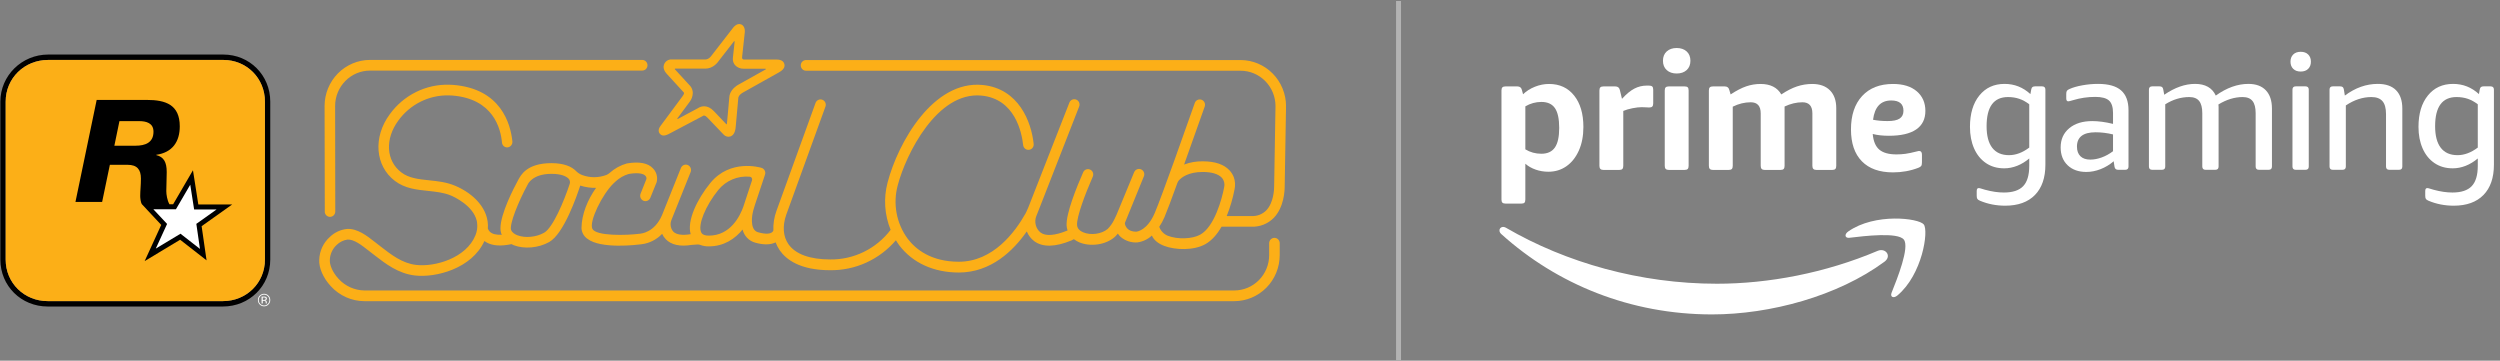 <svg width="409" height="59" viewBox="0 0 409 59" fill="none" xmlns="http://www.w3.org/2000/svg">
<rect x="0" y="0" width="409" height="59" fill="#808080" stroke="none"/>
<g clip-path="url(#clip0)">
<path d="M96.07 39.044C98.294 40.797 104.239 40.046 104.92 39.964C106.217 39.813 107.422 39.209 108.326 38.254C108.474 38.586 108.679 38.889 108.931 39.149C109.839 40.068 111.255 40.374 113.136 40.068L114.132 39.997C114.284 39.99 114.435 40.017 114.576 40.074C115.02 40.237 115.49 40.316 115.962 40.307C118.449 40.307 120.255 39.063 121.489 37.55C121.61 38.06 121.864 38.528 122.224 38.905C122.584 39.282 123.038 39.555 123.538 39.694C124.938 40.092 126.055 40.062 126.893 39.651C127.065 40.118 127.294 40.56 127.576 40.968C128.608 42.445 130.877 44.207 135.814 44.207C137.851 44.232 139.869 43.806 141.727 42.959C143.584 42.113 145.237 40.866 146.569 39.305C146.748 39.593 146.929 39.881 147.132 40.151C149.307 43.009 152.762 44.584 156.862 44.584C162.138 44.584 165.792 41.002 167.983 37.862C168.236 38.493 168.654 39.041 169.193 39.449C170.569 40.478 172.63 40.438 175.319 39.323L175.682 39.127C175.944 39.329 176.229 39.497 176.532 39.627C178.378 40.417 180.874 40.062 182.341 38.796C182.536 38.619 182.716 38.424 182.877 38.214C183.009 38.412 183.163 38.594 183.336 38.757C184.101 39.408 185.087 39.731 186.083 39.657C186.967 39.537 187.793 39.144 188.449 38.533C188.752 39.25 189.441 39.838 190.473 40.23C192.288 40.922 195.314 41.005 197.192 39.945C198.291 39.333 199.159 38.282 199.843 37.087H204.756C205.433 37.113 206.109 36.995 206.739 36.742C207.369 36.489 207.941 36.105 208.416 35.616C210.071 33.879 210.174 31.174 210.174 30.524C210.174 30.448 210.395 17.372 210.395 17.372C210.397 15.373 209.615 13.456 208.221 12.04C206.827 10.625 204.936 9.828 202.962 9.823H131.866C131.638 9.823 131.418 9.915 131.257 10.079C131.095 10.243 131.004 10.465 131.004 10.697C131.004 10.928 131.095 11.15 131.257 11.314C131.418 11.478 131.638 11.57 131.866 11.57H202.962C204.476 11.572 205.927 12.182 206.997 13.267C208.067 14.351 208.669 15.821 208.671 17.354C208.671 17.354 208.45 30.448 208.45 30.494C208.45 30.932 208.389 33.135 207.17 34.409C206.854 34.729 206.475 34.977 206.058 35.138C205.641 35.299 205.195 35.369 204.75 35.344H200.69C201.261 33.919 201.694 32.442 201.982 30.932C202.12 30.273 202.07 29.587 201.836 28.956C201.681 28.563 201.455 28.203 201.171 27.893C200.263 26.897 198.784 26.392 196.784 26.392C195.739 26.371 194.699 26.55 193.719 26.919C195.029 23.279 196.367 19.492 197.096 17.421C197.169 17.204 197.155 16.966 197.056 16.759C196.958 16.552 196.782 16.393 196.569 16.316C196.355 16.239 196.12 16.251 195.914 16.348C195.709 16.445 195.55 16.621 195.471 16.836C194.019 20.966 190.095 32.066 188.921 34.835C187.711 37.693 186.02 37.88 185.947 37.899C185.929 37.899 185.04 37.96 184.489 37.445C184.217 37.188 183.954 36.704 184.056 36.413C184.159 36.122 186.153 31.247 187.139 28.846C187.227 28.631 187.227 28.391 187.14 28.177C187.053 27.962 186.885 27.792 186.673 27.703C186.462 27.614 186.224 27.614 186.013 27.702C185.801 27.791 185.633 27.961 185.545 28.175L182.653 35.169L182.293 35.92C182.023 36.488 181.66 37.006 181.219 37.451C180.244 38.291 178.444 38.539 177.201 38.003C176.768 37.816 176.245 37.464 176.206 36.826C176.124 35.463 177.552 31.704 178.795 28.861C178.876 28.652 178.875 28.419 178.791 28.211C178.707 28.003 178.547 27.836 178.344 27.745C178.141 27.653 177.912 27.644 177.703 27.72C177.494 27.795 177.322 27.949 177.222 28.15C176.16 30.561 174.366 34.967 174.499 36.931C174.515 37.191 174.567 37.448 174.654 37.693L174.587 37.73C172.615 38.539 171.063 38.68 170.231 38.037C169.857 37.738 169.588 37.325 169.462 36.86C169.318 36.342 169.353 35.789 169.562 35.295L169.88 34.501L176.535 17.47C176.584 17.363 176.611 17.246 176.614 17.127C176.617 17.009 176.597 16.891 176.553 16.78C176.51 16.67 176.444 16.57 176.361 16.486C176.278 16.403 176.18 16.337 176.071 16.293C175.962 16.249 175.845 16.228 175.728 16.232C175.611 16.235 175.496 16.263 175.389 16.313C175.283 16.363 175.188 16.434 175.11 16.522C175.032 16.611 174.972 16.715 174.935 16.827L168.258 33.873L167.956 34.562C167.903 34.689 167.842 34.812 167.774 34.93C166.065 37.975 162.471 42.819 156.865 42.819C152.312 42.819 149.804 40.776 148.503 39.063C147.592 37.829 146.971 36.401 146.688 34.887C146.404 33.374 146.465 31.814 146.866 30.328C148.203 25.224 153.319 14.918 160.595 15.641C166.01 16.18 167.148 21.57 167.387 23.729C167.399 23.845 167.433 23.957 167.488 24.059C167.543 24.161 167.617 24.251 167.707 24.323C167.796 24.396 167.899 24.45 168.009 24.482C168.119 24.514 168.235 24.523 168.349 24.51C168.463 24.496 168.573 24.46 168.673 24.403C168.773 24.346 168.86 24.269 168.931 24.177C169.001 24.085 169.053 23.98 169.083 23.868C169.113 23.756 169.12 23.639 169.105 23.524C168.733 19.961 166.685 14.492 160.764 13.904C152.687 13.102 146.929 23.276 145.202 29.881C144.529 32.441 144.706 35.154 145.707 37.602C144.544 39.132 143.044 40.366 141.328 41.207C139.611 42.048 137.724 42.472 135.817 42.445C132.489 42.445 130.13 41.578 128.986 39.942C128.112 38.689 127.985 36.983 128.629 35.132L135.043 17.443C135.083 17.335 135.101 17.221 135.097 17.106C135.093 16.992 135.067 16.879 135.02 16.775C134.973 16.67 134.907 16.576 134.824 16.498C134.741 16.42 134.644 16.359 134.538 16.318C134.432 16.278 134.319 16.259 134.205 16.263C134.092 16.267 133.981 16.294 133.878 16.341C133.775 16.389 133.682 16.456 133.605 16.54C133.527 16.624 133.467 16.723 133.427 16.83L127.014 34.541C126.649 35.554 126.483 36.629 126.524 37.706C126.476 37.844 126.381 37.961 126.257 38.037C126.012 38.193 125.401 38.392 124.012 37.997C122.5 37.568 123.144 34.82 123.15 34.792L123.247 34.388C123.35 34.081 123.438 33.8 123.498 33.542L125.156 28.576C125.193 28.466 125.208 28.349 125.199 28.233C125.191 28.116 125.16 28.003 125.107 27.899C125.055 27.796 124.982 27.704 124.894 27.629C124.806 27.554 124.703 27.498 124.593 27.464C124.385 27.4 119.45 25.932 116.186 29.967C114.068 32.58 112.353 36.094 112.994 38.318H112.949C111.59 38.533 110.653 38.386 110.159 37.905C109.877 37.589 109.717 37.179 109.709 36.753C109.698 36.55 109.726 36.347 109.79 36.156C109.827 36.054 109.866 35.938 109.902 35.849L112.982 28.166C113.074 27.947 113.076 27.701 112.989 27.481C112.902 27.261 112.732 27.085 112.516 26.992C112.305 26.908 112.069 26.912 111.86 27.003C111.651 27.093 111.486 27.263 111.4 27.476L108.32 35.163C107.11 38.046 104.868 38.208 104.774 38.227C102.442 38.533 97.465 38.637 96.909 37.424C96.352 36.211 98.542 31.756 100.394 29.982L100.696 29.703C101.317 29.119 102.065 28.69 102.88 28.453C104.747 28.147 105.376 28.539 105.558 28.729C105.634 28.797 105.692 28.882 105.726 28.978C105.761 29.073 105.772 29.177 105.758 29.278C105.682 29.495 105.195 30.711 104.805 31.673C104.759 31.781 104.734 31.898 104.733 32.015C104.732 32.133 104.753 32.249 104.797 32.358C104.84 32.467 104.904 32.567 104.985 32.65C105.067 32.734 105.164 32.801 105.271 32.847C105.482 32.931 105.718 32.928 105.927 32.838C106.137 32.748 106.303 32.578 106.39 32.366L107.428 29.805C107.53 29.407 107.528 28.989 107.422 28.593C107.316 28.196 107.109 27.834 106.823 27.544C106.012 26.667 104.572 26.398 102.551 26.741C101.517 27.029 100.562 27.553 99.758 28.273C99.597 28.413 99.417 28.529 99.223 28.616C97.939 29.109 96.523 29.115 95.236 28.634C94.846 28.485 94.493 28.251 94.204 27.948C93.532 27.286 92.34 26.692 90.216 26.692C86.153 26.692 85.213 28.686 84.822 29.357C84.054 30.767 81.876 34.955 81.876 37.35C81.869 37.639 81.912 37.926 82.003 38.199C82.03 38.273 82.072 38.334 82.106 38.404C81.198 38.453 80.526 38.291 80.136 37.908C79.993 37.763 79.882 37.589 79.812 37.396C80.06 34.238 77.513 31.67 74.451 30.384C73.038 29.792 71.586 29.639 70.183 29.495C68.485 29.317 66.885 29.152 65.645 28.196C63.158 26.3 62.955 22.74 65.161 19.734C66.11 18.42 67.359 17.358 68.801 16.639C70.244 15.92 71.837 15.565 73.444 15.605L73.983 15.629C80.69 16.15 81.921 21.015 82.124 23.331C82.134 23.447 82.168 23.559 82.222 23.662C82.277 23.764 82.351 23.855 82.441 23.927C82.531 23.999 82.634 24.053 82.745 24.083C82.856 24.114 82.972 24.122 83.086 24.106C83.313 24.068 83.517 23.943 83.654 23.756C83.792 23.569 83.853 23.336 83.824 23.104C83.521 20.267 81.966 14.499 74.125 13.889L73.492 13.858C71.606 13.808 69.736 14.221 68.042 15.063C66.348 15.905 64.88 17.151 63.766 18.693C61.001 22.443 61.367 27.13 64.595 29.59C66.231 30.837 68.15 31.036 70.007 31.229C71.347 31.37 72.612 31.502 73.792 31.995C74.246 32.188 77.422 33.619 78.006 36.152C78.091 36.602 78.105 37.062 78.049 37.516C77.999 37.853 77.91 38.184 77.782 38.499C76.27 42.225 71.16 43.707 68.062 43.34C65.82 43.076 64.035 41.691 62.314 40.359L61.303 39.572C60.039 38.582 58.468 37.35 56.765 37.455C55.715 37.567 54.73 38.026 53.964 38.763C53.441 39.228 53.017 39.797 52.718 40.435C52.419 41.072 52.252 41.765 52.227 42.47C52.149 43.815 52.875 45.481 54.118 46.82C54.818 47.589 55.668 48.203 56.613 48.625C57.558 49.047 58.579 49.267 59.612 49.271H201.924C203.896 49.27 205.787 48.477 207.181 47.065C208.576 45.652 209.36 43.737 209.36 41.74V39.786C209.36 39.554 209.269 39.332 209.108 39.169C208.946 39.005 208.727 38.913 208.498 38.913C208.269 38.913 208.05 39.005 207.888 39.169C207.727 39.332 207.636 39.554 207.636 39.786V41.734C207.636 43.269 207.034 44.74 205.963 45.824C204.892 46.909 203.439 47.519 201.924 47.519H59.618C58.821 47.509 58.034 47.335 57.306 47.007C56.577 46.679 55.923 46.203 55.383 45.61C54.342 44.492 53.918 43.272 53.961 42.546C53.972 42.084 54.075 41.628 54.263 41.207C54.451 40.785 54.721 40.406 55.056 40.092C55.544 39.607 56.173 39.291 56.85 39.192C57.909 39.127 59.198 40.135 60.232 40.947L61.261 41.744C63.076 43.15 65.151 44.749 67.862 45.068C71.296 45.472 77.198 43.943 79.25 39.431C80.157 40.108 81.449 40.319 83.113 40.043L83.685 39.942C83.809 40 83.921 40.068 84.057 40.12C85.784 40.779 88.111 40.57 89.844 39.599C92.249 38.248 94.382 32.044 94.927 30.359C95.764 30.628 96.639 30.754 97.517 30.733C96.146 32.663 95.163 35.022 95.133 37.307C95.145 37.651 95.236 37.986 95.399 38.288C95.562 38.59 95.792 38.849 96.07 39.044ZM190.506 35.531C190.942 34.501 191.735 32.39 192.624 29.921C192.68 29.768 192.763 29.627 192.869 29.504C193.284 29.045 194.382 28.135 196.766 28.135C198.242 28.135 199.322 28.463 199.888 29.078C199.936 29.134 199.979 29.189 200.021 29.244C200.152 29.439 200.242 29.658 200.287 29.89C200.332 30.121 200.33 30.358 200.281 30.589C199.912 32.589 198.654 37.133 196.348 38.392C195.084 39.106 192.663 39.192 191.063 38.576C190.739 38.446 190.445 38.248 190.201 37.995C189.958 37.742 189.77 37.44 189.65 37.108C189.984 36.611 190.271 36.083 190.506 35.531ZM117.517 31.073C118.134 30.319 118.922 29.728 119.814 29.35C120.706 28.973 121.676 28.821 122.639 28.907C122.706 28.91 122.772 28.929 122.831 28.962C122.891 28.995 122.941 29.042 122.98 29.099C123.018 29.155 123.043 29.219 123.053 29.287C123.062 29.355 123.056 29.424 123.035 29.489C122.575 30.871 121.61 33.818 121.61 33.818C121.072 35.325 119.517 38.548 115.971 38.548C114.967 38.548 114.761 38.135 114.71 38C114.147 36.796 115.405 33.686 117.517 31.073ZM93.209 30.068C92.258 32.966 90.44 37.277 89.006 38.08C87.715 38.806 85.927 38.977 84.662 38.496C84.278 38.349 83.778 38.076 83.615 37.611C83.313 36.713 84.774 33.04 86.338 30.175C86.338 30.175 87.046 28.441 90.207 28.441C91.844 28.441 92.628 28.846 93 29.21C93.111 29.319 93.189 29.457 93.226 29.609C93.263 29.76 93.257 29.92 93.209 30.068ZM53.135 34.608L53.102 17.332C53.104 15.336 53.888 13.422 55.282 12.01C56.676 10.599 58.566 9.804 60.538 9.802H105.068C105.296 9.802 105.516 9.894 105.677 10.058C105.839 10.222 105.93 10.444 105.93 10.675C105.93 10.907 105.839 11.129 105.677 11.293C105.516 11.456 105.296 11.548 105.068 11.548H60.538C59.024 11.55 57.572 12.159 56.502 13.243C55.431 14.327 54.828 15.796 54.826 17.329L54.85 34.605C54.85 34.837 54.759 35.059 54.598 35.223C54.436 35.386 54.217 35.478 53.988 35.478C53.759 35.478 53.54 35.386 53.378 35.223C53.217 35.059 53.126 34.837 53.126 34.605L53.135 34.608ZM109.709 21.762L114.93 19.005L115.006 18.953C115.088 18.895 115.309 18.803 115.714 19.22L118.385 22.017C118.524 22.17 118.702 22.28 118.9 22.334C119.097 22.388 119.306 22.384 119.502 22.323C120.255 22.06 120.34 21.043 120.37 20.66L120.79 15.997C120.79 15.945 120.857 15.5 121.656 15.078L127.38 11.873C127.722 11.68 128.52 11.23 128.324 10.476C128.248 10.197 127.982 9.728 127.023 9.741H121.683C121.603 9.736 121.529 9.7 121.475 9.639C121.422 9.579 121.394 9.5 121.399 9.419L121.849 5.274C121.898 4.624 121.665 4.153 121.244 3.99C120.527 3.721 119.977 4.468 119.771 4.753L116.364 9.149C116.334 9.189 115.941 9.728 115.417 9.728H109.688C109.445 9.756 109.215 9.853 109.025 10.009C108.835 10.165 108.693 10.373 108.617 10.608C108.517 10.914 108.511 11.438 109.052 12.048C109.052 12.048 111.811 15.047 111.857 15.111C111.902 15.176 112.014 15.28 111.633 15.785L108.081 20.574C107.543 21.254 107.812 21.72 107.954 21.888C108.45 22.479 109.237 22.017 109.709 21.762ZM110.828 19.355L112.822 16.668C113.143 16.257 113.324 15.752 113.339 15.228C113.344 14.819 113.208 14.422 112.955 14.103L110.405 11.328C110.397 11.319 110.392 11.308 110.391 11.296C110.389 11.285 110.391 11.273 110.395 11.262C110.4 11.252 110.408 11.243 110.417 11.236C110.427 11.23 110.438 11.227 110.45 11.227H115.402C116.679 11.227 117.448 10.17 117.52 10.05L120.083 6.754C120.091 6.744 120.102 6.737 120.115 6.734C120.127 6.731 120.14 6.732 120.152 6.738C120.164 6.743 120.174 6.751 120.18 6.763C120.187 6.774 120.19 6.787 120.188 6.8C120.058 8.007 119.907 9.401 119.907 9.401C119.898 9.484 119.893 9.568 119.892 9.652C119.886 10.032 120.024 10.4 120.276 10.681C120.454 10.863 120.666 11.007 120.9 11.103C121.134 11.199 121.385 11.247 121.638 11.242H125.235C125.248 11.242 125.26 11.247 125.271 11.255C125.281 11.263 125.288 11.274 125.292 11.287C125.295 11.3 125.294 11.313 125.289 11.326C125.285 11.338 125.276 11.348 125.265 11.355L120.996 13.745C119.366 14.572 119.317 15.782 119.317 15.917C119.317 15.853 119.015 19.385 118.921 20.28C118.92 20.291 118.916 20.302 118.91 20.312C118.903 20.321 118.894 20.328 118.883 20.332C118.872 20.336 118.861 20.336 118.85 20.334C118.839 20.331 118.829 20.325 118.821 20.317L116.782 18.172C115.744 17.075 114.691 17.348 114.189 17.697L110.919 19.446C110.907 19.459 110.89 19.465 110.873 19.465C110.856 19.465 110.84 19.459 110.828 19.446C110.816 19.434 110.809 19.418 110.809 19.4C110.809 19.383 110.816 19.367 110.828 19.355Z" fill="#FCAF17"/>
</g>
<g clip-path="url(#clip1)">
<path fill-rule="evenodd" clip-rule="evenodd" d="M43.394 48.705C43.346 48.677 43.269 48.664 43.158 48.664H42.989V49.066H43.166C43.25 49.066 43.313 49.059 43.355 49.04C43.433 49.012 43.471 48.953 43.471 48.868C43.471 48.786 43.446 48.733 43.394 48.705ZM43.183 48.522C43.322 48.522 43.424 48.535 43.488 48.563C43.604 48.612 43.66 48.707 43.66 48.849C43.66 48.949 43.627 49.024 43.552 49.072C43.514 49.096 43.46 49.115 43.392 49.126C43.479 49.139 43.541 49.176 43.582 49.235C43.622 49.295 43.643 49.352 43.643 49.408V49.49C43.643 49.517 43.645 49.545 43.646 49.575C43.646 49.605 43.65 49.623 43.653 49.633L43.66 49.647H43.479C43.479 49.644 43.479 49.639 43.477 49.637C43.477 49.633 43.475 49.629 43.475 49.623L43.471 49.588V49.5C43.471 49.37 43.436 49.283 43.364 49.243C43.322 49.219 43.25 49.207 43.145 49.207H42.989V49.647H42.794V48.522H43.183ZM42.584 48.464C42.417 48.637 42.333 48.845 42.333 49.088C42.333 49.333 42.415 49.542 42.584 49.715C42.755 49.888 42.958 49.975 43.202 49.975C43.444 49.975 43.65 49.888 43.819 49.715C43.987 49.542 44.072 49.333 44.072 49.088C44.072 48.845 43.987 48.637 43.819 48.464C43.648 48.292 43.444 48.205 43.202 48.205C42.962 48.205 42.755 48.292 42.584 48.464ZM43.917 49.814C43.722 50.016 43.483 50.116 43.202 50.116C42.922 50.116 42.683 50.016 42.489 49.814C42.293 49.614 42.194 49.372 42.194 49.087C42.194 48.805 42.293 48.563 42.49 48.363C42.687 48.164 42.924 48.065 43.202 48.065C43.483 48.065 43.722 48.164 43.917 48.363C44.115 48.563 44.214 48.803 44.214 49.087C44.214 49.37 44.115 49.614 43.917 49.814Z" fill="#FFFFFE"/>
<path fill-rule="evenodd" clip-rule="evenodd" d="M43.344 42.466C43.344 46.277 40.322 49.262 36.462 49.262H7.809C3.951 49.262 0.927 46.277 0.927 42.466V16.625C0.927 12.801 3.982 9.807 7.88 9.807H36.534C40.352 9.807 43.344 12.801 43.344 16.625V42.466ZM36.534 8.924H7.88C3.567 8.924 0.058 12.38 0.058 16.627V42.467C0.058 46.773 3.461 50.146 7.809 50.146H36.462C40.809 50.146 44.214 46.773 44.214 42.467V16.627C44.214 12.308 40.842 8.924 36.534 8.924Z" fill="black"/>
<path fill-rule="evenodd" clip-rule="evenodd" d="M36.534 9.807H7.88C3.982 9.807 0.927 12.801 0.927 16.625V42.466C0.927 46.277 3.951 49.261 7.809 49.261H36.462C40.321 49.261 43.344 46.277 43.344 42.466V16.625C43.344 12.801 40.352 9.807 36.534 9.807Z" fill="#FCAF17"/>
<path fill-rule="evenodd" clip-rule="evenodd" d="M22.178 23.838H18.709L19.54 19.816H22.767C23.916 19.816 25.111 20.119 25.111 21.547C25.111 23.346 23.75 23.838 22.178 23.838ZM37.978 33.455H32.446L31.569 27.856L28.327 33.416H27.72C27.353 32.773 27.207 31.83 27.207 31.253C27.207 30.297 27.275 29.364 27.275 28.15C27.275 26.54 26.808 25.676 25.564 25.373V25.325C28.21 24.952 29.41 23.175 29.41 20.673C29.41 17.118 27.08 16.348 24.029 16.348H15.816L12.345 33.033H16.709L17.973 26.962H20.874C22.421 26.962 23.054 27.731 23.054 29.202C23.054 30.321 22.939 31.207 22.939 32.069C22.939 32.388 23.01 33.128 23.222 33.416C23.22 33.416 26.377 36.796 26.377 36.796L23.663 42.72C23.663 42.72 23.663 42.72 29.468 39.219L33.793 42.593L32.986 37.003L37.978 33.455Z" fill="black"/>
<path fill-rule="evenodd" clip-rule="evenodd" d="M35.431 34.271H31.76L31.126 30.217L28.785 34.231H25.085L27.335 36.637L25.485 40.672L29.528 38.235L32.713 40.721L32.121 36.622L35.431 34.271Z" fill="white"/>
</g>
<line x1="228.801" y1="0.167" x2="228.801" y2="58.91" stroke="white" stroke-opacity="0.4" stroke-width="0.813"/>
<path d="M246.31 33.308C246.078 33.308 245.908 33.258 245.8 33.16C245.694 33.062 245.64 32.889 245.64 32.639V14.805C245.64 14.556 245.694 14.382 245.8 14.284C245.908 14.186 246.077 14.137 246.31 14.137H248.235C248.646 14.137 248.895 14.333 248.984 14.725L249.172 15.421C249.707 14.904 250.353 14.494 251.111 14.191C251.869 13.888 252.64 13.736 253.425 13.736C255.155 13.736 256.524 14.37 257.531 15.635C258.539 16.901 259.043 18.613 259.043 20.769C259.043 22.248 258.793 23.541 258.294 24.646C257.794 25.752 257.117 26.603 256.261 27.199C255.405 27.797 254.424 28.096 253.318 28.096C252.586 28.096 251.891 27.98 251.231 27.748C250.571 27.516 250.009 27.195 249.545 26.785V32.641C249.545 32.89 249.496 33.064 249.398 33.162C249.3 33.26 249.126 33.31 248.876 33.31H246.31V33.308ZM252.169 25.153C253.167 25.153 253.903 24.815 254.376 24.137C254.848 23.46 255.085 22.39 255.085 20.929C255.085 19.449 254.853 18.371 254.389 17.693C253.925 17.016 253.185 16.677 252.168 16.677C251.241 16.677 250.366 16.918 249.546 17.399V24.431C250.332 24.913 251.205 25.153 252.169 25.153Z" fill="white"/>
<path d="M262.333 27.801C262.101 27.801 261.931 27.748 261.825 27.64C261.718 27.533 261.664 27.364 261.664 27.132V14.806C261.664 14.556 261.718 14.383 261.825 14.285C261.932 14.187 262.101 14.138 262.333 14.138H264.259C264.669 14.138 264.919 14.334 265.008 14.726L265.356 16.17C266.069 15.386 266.742 14.829 267.376 14.499C268.009 14.169 268.682 14.004 269.396 14.004H269.77C270.02 14.004 270.198 14.053 270.305 14.151C270.412 14.249 270.465 14.423 270.465 14.672V16.918C270.465 17.15 270.416 17.319 270.318 17.426C270.22 17.534 270.046 17.587 269.796 17.587C269.671 17.587 269.511 17.578 269.315 17.56C269.118 17.543 268.869 17.534 268.566 17.534C268.156 17.534 267.657 17.592 267.067 17.708C266.479 17.824 265.979 17.971 265.569 18.149V27.133C265.569 27.365 265.519 27.534 265.422 27.641C265.324 27.749 265.149 27.802 264.899 27.802H262.333V27.801Z" fill="white"/>
<path d="M274.306 12.025C273.628 12.025 273.084 11.838 272.675 11.464C272.264 11.089 272.06 10.581 272.06 9.94C272.06 9.298 272.264 8.79 272.675 8.415C273.085 8.041 273.628 7.854 274.306 7.854C274.983 7.854 275.527 8.041 275.938 8.415C276.348 8.79 276.553 9.298 276.553 9.94C276.553 10.581 276.347 11.089 275.938 11.464C275.528 11.839 274.984 12.025 274.306 12.025ZM273.022 27.8C272.79 27.8 272.621 27.748 272.513 27.64C272.406 27.533 272.353 27.364 272.353 27.132V14.806C272.353 14.556 272.406 14.383 272.513 14.285C272.621 14.187 272.79 14.137 273.022 14.137H275.59C275.84 14.137 276.013 14.187 276.111 14.285C276.209 14.383 276.259 14.556 276.259 14.806V27.132C276.259 27.364 276.209 27.533 276.111 27.64C276.013 27.748 275.84 27.8 275.59 27.8H273.022Z" fill="white"/>
<path d="M280.241 27.801C280.009 27.801 279.84 27.748 279.732 27.64C279.625 27.533 279.572 27.364 279.572 27.133V14.806C279.572 14.556 279.625 14.383 279.732 14.285C279.84 14.187 280.008 14.138 280.241 14.138H282.167C282.577 14.138 282.827 14.334 282.916 14.726L283.13 15.448C284.075 14.824 284.926 14.384 285.685 14.124C286.442 13.866 287.223 13.736 288.025 13.736C289.63 13.736 290.763 14.307 291.422 15.448C292.332 14.842 293.188 14.405 293.99 14.138C294.793 13.87 295.622 13.736 296.478 13.736C297.726 13.736 298.694 14.084 299.381 14.78C300.067 15.474 300.411 16.446 300.411 17.694V27.133C300.411 27.364 300.362 27.533 300.264 27.64C300.166 27.748 299.992 27.801 299.742 27.801H297.174C296.942 27.801 296.772 27.748 296.666 27.64C296.558 27.533 296.505 27.364 296.505 27.133V18.55C296.505 17.338 295.961 16.732 294.873 16.732C293.91 16.732 292.937 16.963 291.957 17.426V27.133C291.957 27.364 291.908 27.533 291.81 27.64C291.712 27.748 291.538 27.801 291.288 27.801H288.72C288.489 27.801 288.32 27.748 288.212 27.64C288.105 27.533 288.052 27.364 288.052 27.133V18.55C288.052 17.338 287.507 16.732 286.42 16.732C285.422 16.732 284.441 16.972 283.477 17.453V27.133C283.477 27.364 283.427 27.533 283.33 27.64C283.232 27.748 283.058 27.801 282.808 27.801H280.241Z" fill="white"/>
<path d="M309.694 28.202C307.483 28.202 305.784 27.597 304.598 26.384C303.412 25.172 302.819 23.434 302.819 21.17C302.819 18.853 303.425 17.034 304.638 15.715C305.851 14.396 307.537 13.736 309.695 13.736C311.354 13.736 312.651 14.138 313.588 14.94C314.524 15.742 314.992 16.812 314.992 18.148C314.992 19.486 314.488 20.497 313.481 21.183C312.472 21.869 310.988 22.212 309.026 22.212C308.01 22.212 307.126 22.114 306.377 21.918C306.485 23.113 306.846 23.968 307.461 24.485C308.076 25.002 309.009 25.261 310.257 25.261C310.756 25.261 311.243 25.23 311.715 25.167C312.187 25.105 312.843 24.967 313.681 24.753C313.735 24.735 313.789 24.721 313.842 24.712C313.895 24.704 313.941 24.699 313.976 24.699C314.279 24.699 314.431 24.904 314.431 25.314V26.544C314.431 26.829 314.391 27.03 314.311 27.145C314.231 27.261 314.074 27.363 313.842 27.452C312.539 27.953 311.157 28.202 309.694 28.202ZM308.812 19.806C309.721 19.806 310.381 19.668 310.791 19.392C311.201 19.115 311.406 18.692 311.406 18.122C311.406 16.999 310.737 16.438 309.4 16.438C307.688 16.438 306.698 17.489 306.43 19.593C307.144 19.735 307.937 19.806 308.812 19.806Z" fill="white"/>
<path fill-rule="evenodd" clip-rule="evenodd" d="M308.294 42.821C300.665 48.447 289.605 51.439 280.082 51.439C266.734 51.439 254.715 46.508 245.619 38.3C244.905 37.655 245.542 36.775 246.4 37.274C256.214 42.982 268.349 46.419 280.883 46.419C289.338 46.419 298.633 44.665 307.185 41.039C308.475 40.492 309.556 41.889 308.294 42.821Z" fill="white"/>
<path fill-rule="evenodd" clip-rule="evenodd" d="M311.469 39.199C310.492 37.95 305.019 38.607 302.56 38.901C301.815 38.991 301.699 38.34 302.37 37.869C306.737 34.804 313.893 35.688 314.725 36.715C315.562 37.75 314.504 44.92 310.412 48.342C309.783 48.867 309.184 48.587 309.463 47.892C310.383 45.594 312.445 40.448 311.469 39.199Z" fill="white"/>
<path d="M328.052 33.651C326.578 33.651 325.204 33.381 323.929 32.842C323.714 32.753 323.57 32.654 323.498 32.547C323.427 32.438 323.39 32.268 323.39 32.035V31.254C323.39 30.931 323.498 30.77 323.714 30.77C323.822 30.77 323.952 30.797 324.105 30.85C324.257 30.904 324.468 30.966 324.737 31.039C325.851 31.344 326.883 31.496 327.836 31.496C329.273 31.496 330.324 31.151 330.988 30.46C331.652 29.768 331.985 28.66 331.985 27.134V25.923C331.374 26.443 330.719 26.842 330.018 27.121C329.318 27.399 328.608 27.539 327.89 27.539C326.74 27.539 325.743 27.252 324.899 26.677C324.055 26.103 323.408 25.304 322.959 24.28C322.51 23.258 322.286 22.082 322.286 20.753C322.286 18.6 322.798 16.89 323.822 15.624C324.846 14.357 326.219 13.726 327.944 13.726C329.56 13.726 330.971 14.283 332.174 15.395L332.309 14.642C332.345 14.444 332.413 14.31 332.511 14.238C332.609 14.166 332.749 14.129 332.929 14.129H334.088C334.447 14.129 334.626 14.31 334.626 14.668V26.947C334.626 29.083 334.056 30.735 332.915 31.902C331.774 33.067 330.153 33.651 328.052 33.651ZM328.671 25.384C329.785 25.384 330.889 24.971 331.985 24.144V17.062C331.446 16.649 330.898 16.348 330.341 16.161C329.784 15.972 329.174 15.878 328.51 15.878C326.174 15.878 325.007 17.467 325.007 20.644C325.007 22.206 325.316 23.387 325.936 24.185C326.557 24.984 327.468 25.384 328.671 25.384Z" fill="white"/>
<path d="M341.326 28.131C340.05 28.131 339.031 27.768 338.268 27.041C337.504 26.313 337.123 25.34 337.123 24.119C337.123 22.808 337.59 21.762 338.524 20.982C339.458 20.201 340.715 19.81 342.296 19.81C343.302 19.81 344.433 19.962 345.691 20.267V18.491C345.691 17.521 345.47 16.839 345.03 16.444C344.591 16.049 343.84 15.852 342.781 15.852C341.542 15.852 340.33 16.031 339.143 16.39C338.73 16.515 338.47 16.579 338.362 16.579C338.147 16.579 338.039 16.417 338.039 16.094V15.366C338.039 15.133 338.075 14.962 338.147 14.855C338.219 14.747 338.362 14.65 338.577 14.559C339.134 14.308 339.839 14.106 340.693 13.953C341.546 13.801 342.394 13.725 343.239 13.725C344.945 13.725 346.203 14.079 347.011 14.788C347.819 15.498 348.223 16.579 348.223 18.032V27.242C348.223 27.601 348.043 27.78 347.684 27.78H346.525C346.183 27.78 345.986 27.61 345.933 27.269L345.798 26.381C345.151 26.938 344.437 27.368 343.657 27.673C342.875 27.978 342.098 28.131 341.326 28.131ZM341.973 26.111C342.565 26.111 343.185 25.994 343.832 25.761C344.479 25.527 345.098 25.186 345.691 24.738V21.991C344.721 21.757 343.769 21.641 342.835 21.641C340.805 21.641 339.79 22.422 339.79 23.984C339.79 24.666 339.979 25.191 340.357 25.559C340.734 25.927 341.272 26.111 341.973 26.111Z" fill="white"/>
<path d="M352.103 27.78C351.745 27.78 351.565 27.6 351.565 27.241V14.666C351.565 14.307 351.745 14.128 352.103 14.128H353.289C353.469 14.128 353.608 14.163 353.707 14.236C353.806 14.308 353.873 14.442 353.909 14.64L354.07 15.502C355.795 14.317 357.474 13.725 359.109 13.725C360.78 13.725 361.911 14.362 362.504 15.636C364.282 14.361 366.06 13.725 367.838 13.725C369.077 13.725 370.029 14.075 370.694 14.775C371.358 15.475 371.691 16.472 371.691 17.764V27.241C371.691 27.6 371.511 27.78 371.152 27.78H369.562C369.204 27.78 369.024 27.6 369.024 27.241V18.517C369.024 17.62 368.853 16.955 368.512 16.525C368.171 16.094 367.632 15.878 366.896 15.878C365.585 15.878 364.265 16.282 362.935 17.089C362.953 17.215 362.962 17.35 362.962 17.493C362.962 17.637 362.962 17.78 362.962 17.924V27.241C362.962 27.6 362.782 27.78 362.424 27.78H360.834C360.475 27.78 360.295 27.6 360.295 27.241V18.517C360.295 17.62 360.124 16.955 359.784 16.525C359.442 16.094 358.904 15.878 358.167 15.878C356.803 15.878 355.491 16.273 354.234 17.063V27.241C354.234 27.6 354.054 27.78 353.695 27.78H352.103Z" fill="white"/>
<path d="M376.394 11.705C375.873 11.705 375.465 11.557 375.168 11.26C374.872 10.964 374.724 10.574 374.724 10.089C374.724 9.604 374.872 9.213 375.168 8.918C375.465 8.621 375.873 8.474 376.394 8.474C376.915 8.474 377.324 8.621 377.62 8.918C377.916 9.213 378.064 9.604 378.064 10.089C378.064 10.574 377.916 10.964 377.62 11.26C377.324 11.557 376.915 11.705 376.394 11.705ZM375.585 27.78C375.226 27.78 375.047 27.6 375.047 27.242V14.666C375.047 14.308 375.226 14.128 375.585 14.128H377.175C377.534 14.128 377.714 14.309 377.714 14.666V27.242C377.714 27.6 377.534 27.78 377.175 27.78H375.585Z" fill="white"/>
<path d="M381.65 27.78C381.291 27.78 381.112 27.6 381.112 27.241V14.666C381.112 14.307 381.291 14.128 381.65 14.128H382.836C383.016 14.128 383.155 14.163 383.254 14.236C383.353 14.308 383.42 14.442 383.456 14.64L383.617 15.636C385.324 14.361 387.12 13.725 389.005 13.725C390.316 13.725 391.313 14.07 391.996 14.762C392.678 15.453 393.02 16.454 393.02 17.764V27.241C393.02 27.6 392.84 27.78 392.481 27.78H390.892C390.532 27.78 390.352 27.6 390.352 27.241V18.652C390.352 17.7 390.159 17 389.773 16.551C389.386 16.102 388.78 15.878 387.955 15.878C386.535 15.878 385.143 16.335 383.778 17.251V27.241C383.778 27.6 383.599 27.78 383.24 27.78H381.65Z" fill="white"/>
<path d="M401.431 33.651C399.958 33.651 398.584 33.381 397.309 32.842C397.093 32.753 396.949 32.654 396.878 32.547C396.806 32.438 396.769 32.268 396.769 32.035V31.254C396.769 30.931 396.878 30.77 397.093 30.77C397.201 30.77 397.331 30.797 397.484 30.85C397.637 30.904 397.847 30.966 398.117 31.039C399.231 31.344 400.263 31.496 401.216 31.496C402.653 31.496 403.703 31.151 404.367 30.46C405.031 29.768 405.365 28.66 405.365 27.134V25.923C404.754 26.443 404.098 26.842 403.398 27.121C402.697 27.399 401.987 27.539 401.269 27.539C400.119 27.539 399.122 27.252 398.278 26.677C397.433 26.103 396.786 25.304 396.338 24.28C395.889 23.258 395.665 22.082 395.665 20.753C395.665 18.6 396.176 16.89 397.201 15.624C398.224 14.357 399.598 13.726 401.323 13.726C402.939 13.726 404.35 14.283 405.553 15.395L405.688 14.642C405.723 14.444 405.791 14.31 405.889 14.238C405.988 14.166 406.127 14.129 406.307 14.129H407.466C407.825 14.129 408.005 14.31 408.005 14.668V26.947C408.005 29.083 407.434 30.735 406.294 31.902C405.153 33.067 403.532 33.651 401.431 33.651ZM402.051 25.384C403.164 25.384 404.269 24.971 405.365 24.144V17.062C404.825 16.649 404.277 16.348 403.721 16.161C403.163 15.972 402.553 15.878 401.889 15.878C399.554 15.878 398.386 17.467 398.386 20.644C398.386 22.206 398.696 23.387 399.316 24.185C399.936 24.984 400.847 25.384 402.051 25.384Z" fill="white"/>
<defs>
<clipPath id="clip0">
<rect width="158.162" height="45.336" fill="white" transform="translate(52.227 3.94)"/>
</clipPath>
<clipPath id="clip1">
<rect width="44.157" height="41.39" fill="white" transform="translate(0.058 8.841)"/>
</clipPath>
</defs>
</svg>

